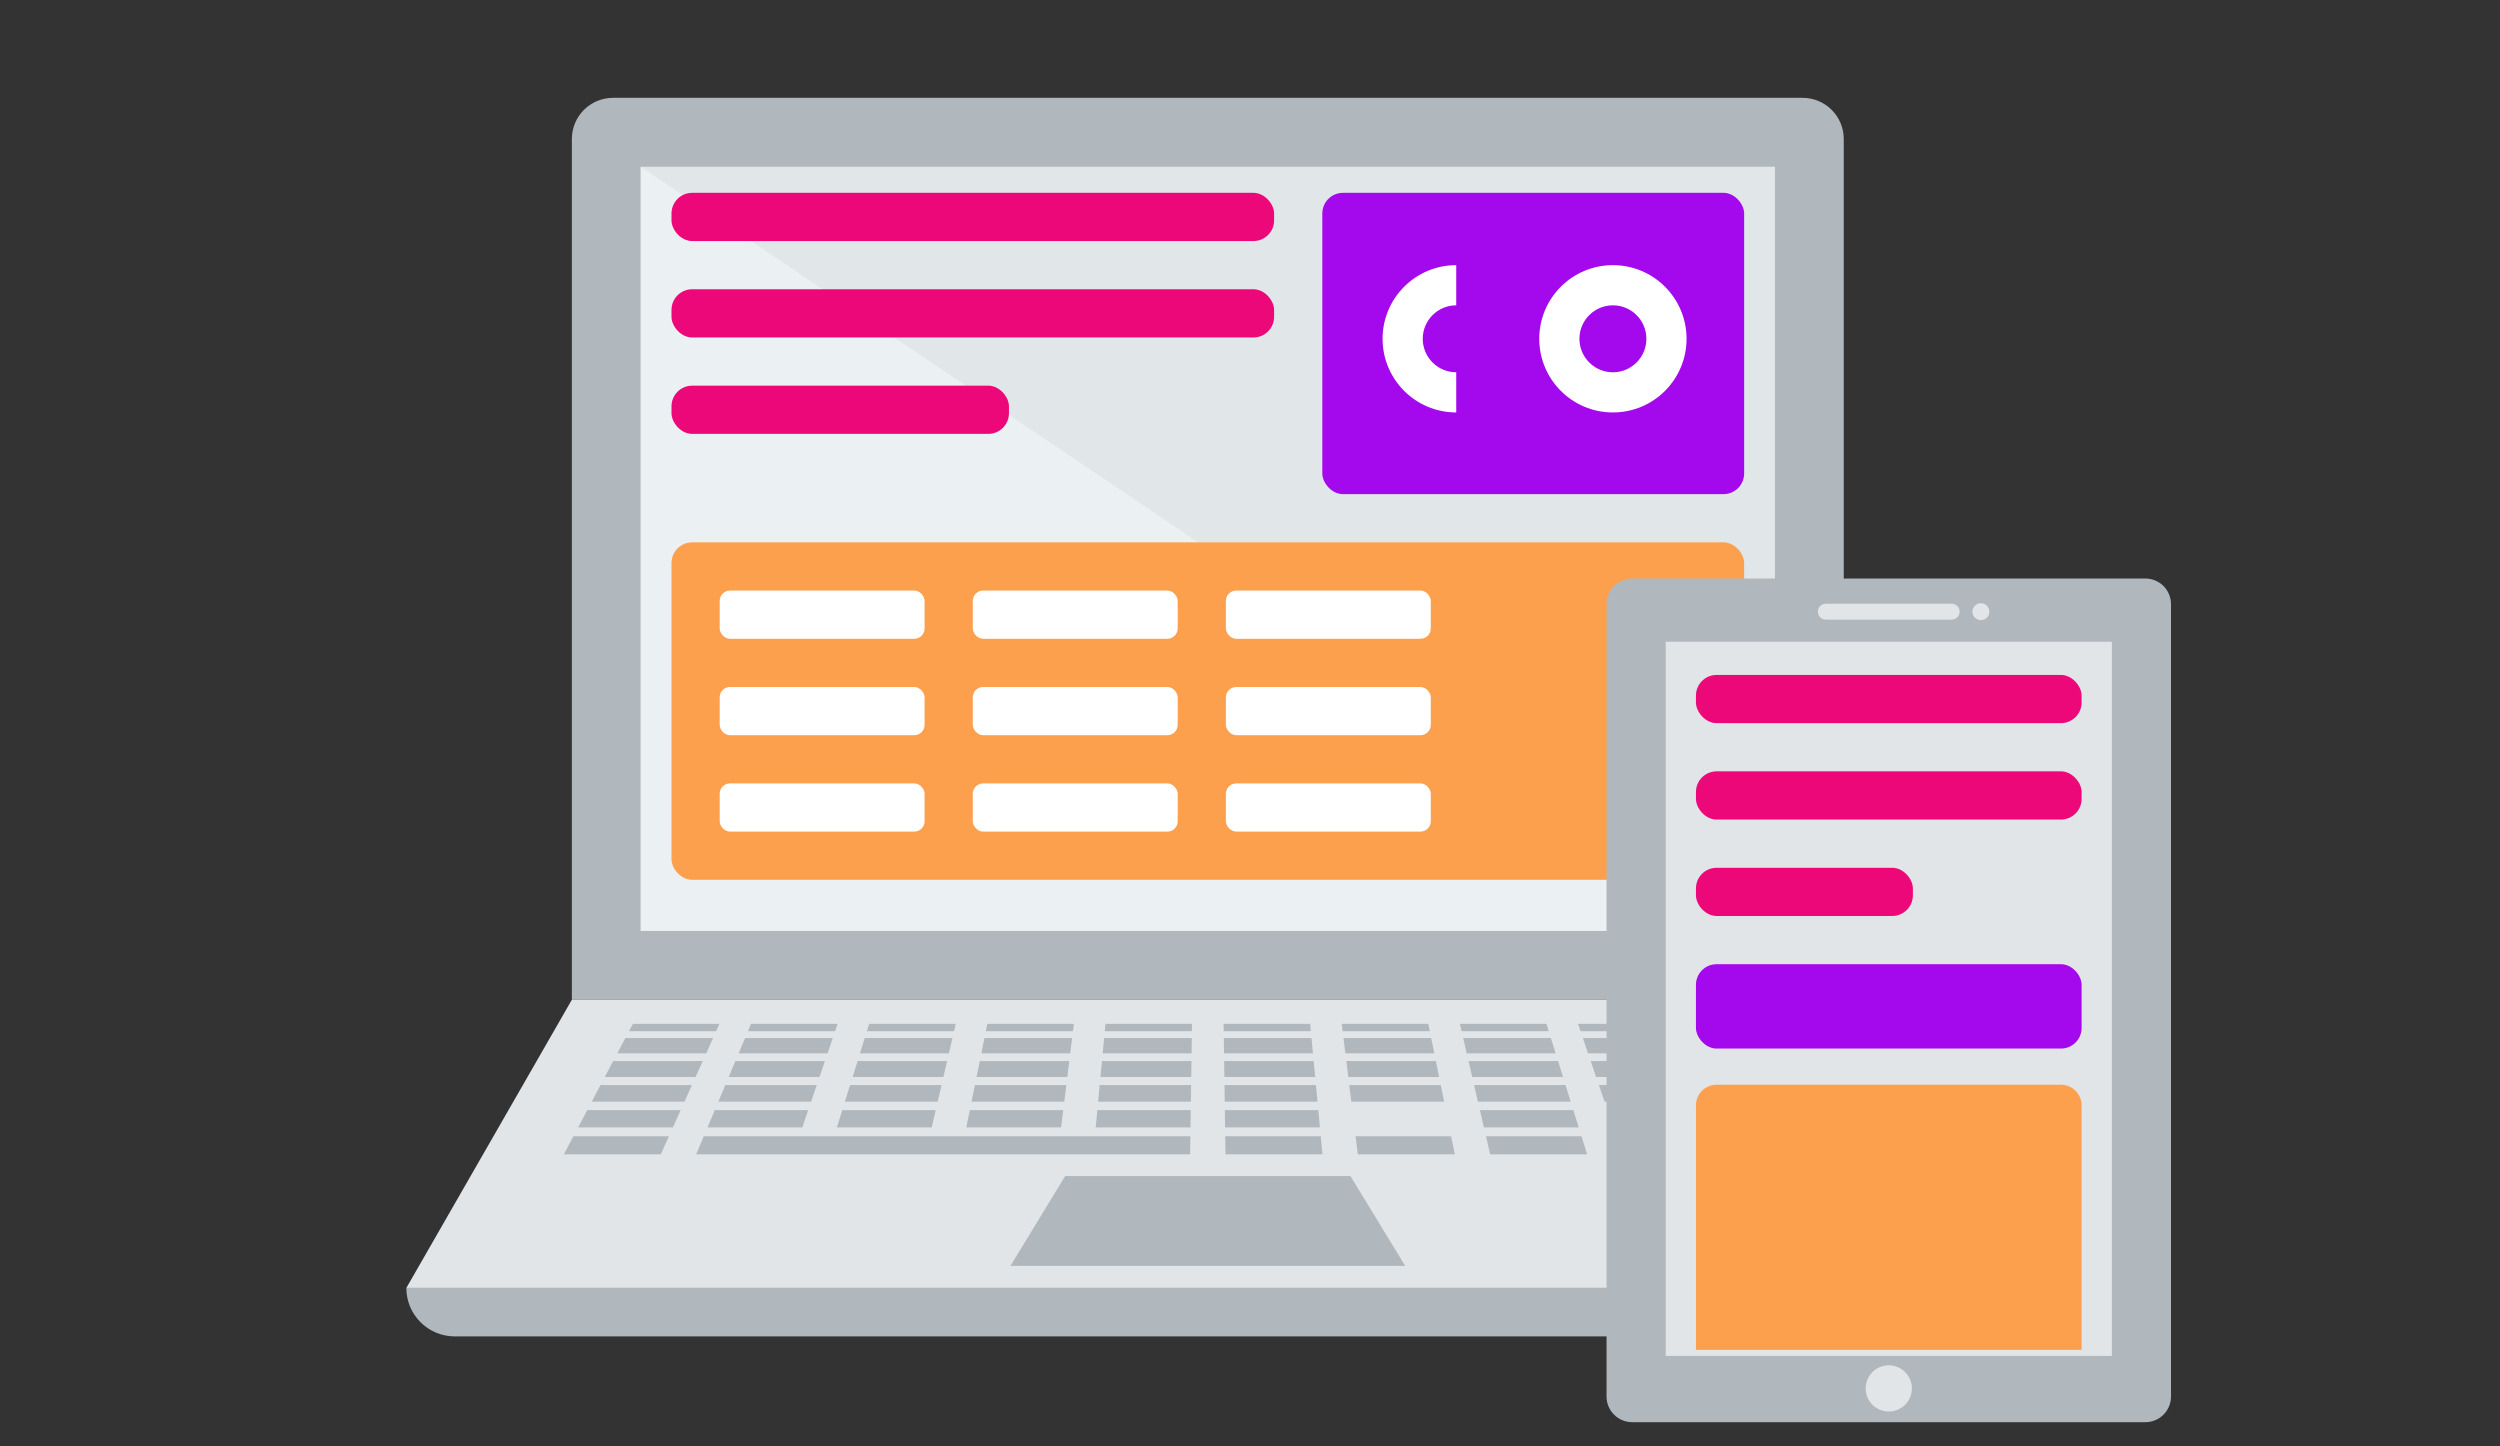 <svg width="242" height="140" viewBox="0 0 242 140" fill="none" xmlns="http://www.w3.org/2000/svg">
<rect x="0" y="0" width="242" height="140" fill="#333333" stroke="none"/>
<g clip-path="url(#clip0_2054_10538)">
<g clip-path="url(#clip1_2054_10538)">
<path d="M174.49 9.47H59.343C57.141 9.47 55.357 11.254 55.357 13.456V96.775H178.476V13.456C178.476 11.254 176.692 9.47 174.49 9.47Z" fill="#B0B7BD"/>
<path d="M171.815 16.143H62.026V90.117H171.815V16.143Z" fill="#E1E6E9"/>
<path d="M62.022 90.109V16.136L171.811 90.109H62.022Z" fill="#EBF0F3"/>
<path d="M194.5 124.675H39.333L55.357 96.775H178.476L194.5 124.675Z" fill="#E2E5E7"/>
<path d="M97.81 122.535L103.109 113.846H130.723L136.023 122.535H97.81Z" fill="#B0B7BD"/>
<path d="M39.333 124.675C39.333 127.265 41.432 129.364 44.023 129.364H189.811C192.4 129.364 194.5 127.265 194.5 124.675H39.333Z" fill="#B0B7BD"/>
<path d="M68.361 101.962H59.755L60.535 100.488H69.024L68.361 101.962Z" fill="#B0B7BD"/>
<path d="M80.108 101.962H71.501L72.121 100.488H80.61L80.108 101.962Z" fill="#B0B7BD"/>
<path d="M91.854 101.962H83.248L83.707 100.488H92.196L91.854 101.962Z" fill="#B0B7BD"/>
<path d="M103.6 101.962H94.994L95.293 100.488H103.782L103.6 101.962Z" fill="#B0B7BD"/>
<path d="M115.346 101.962H106.74L106.879 100.488H115.367L115.346 101.962Z" fill="#B0B7BD"/>
<path d="M127.093 101.962H118.487L118.465 100.488H126.954L127.093 101.962Z" fill="#B0B7BD"/>
<path d="M138.839 101.962H130.233L130.051 100.488H138.54L138.839 101.962Z" fill="#B0B7BD"/>
<path d="M150.585 101.962H141.979L141.637 100.488H150.126L150.585 101.962Z" fill="#B0B7BD"/>
<path d="M162.331 101.962H153.725L153.223 100.488H161.712L162.331 101.962Z" fill="#B0B7BD"/>
<path d="M174.078 101.962H165.471L164.809 100.488H173.298L174.078 101.962Z" fill="#B0B7BD"/>
<path d="M69.324 99.821H60.888L61.265 99.108H69.644L69.324 99.821Z" fill="#B0B7BD"/>
<path d="M80.837 99.821H72.402L72.701 99.108H81.08L80.837 99.821Z" fill="#B0B7BD"/>
<path d="M92.35 99.821H83.915L84.137 99.108H92.516L92.35 99.821Z" fill="#B0B7BD"/>
<path d="M103.864 99.821H95.428L95.573 99.108H103.952L103.864 99.821Z" fill="#B0B7BD"/>
<path d="M115.378 99.821H106.942L107.009 99.108H115.388L115.378 99.821Z" fill="#B0B7BD"/>
<path d="M126.891 99.821H118.455L118.445 99.108H126.824L126.891 99.821Z" fill="#B0B7BD"/>
<path d="M138.404 99.821H129.969L129.881 99.108H138.26L138.404 99.821Z" fill="#B0B7BD"/>
<path d="M149.918 99.821H141.482L141.317 99.108H149.696L149.918 99.821Z" fill="#B0B7BD"/>
<path d="M161.431 99.821H152.996L152.753 99.108H161.132L161.431 99.821Z" fill="#B0B7BD"/>
<path d="M172.945 99.821H164.509L164.189 99.108H172.568L172.945 99.821Z" fill="#B0B7BD"/>
<path d="M67.332 104.251H58.544L59.357 102.714H68.023L67.332 104.251Z" fill="#B0B7BD"/>
<path d="M79.328 104.251H70.539L71.185 102.714H79.851L79.328 104.251Z" fill="#B0B7BD"/>
<path d="M91.323 104.251H82.534L83.013 102.714H91.68L91.323 104.251Z" fill="#B0B7BD"/>
<path d="M103.318 104.251H94.529L94.841 102.714H103.507L103.318 104.251Z" fill="#B0B7BD"/>
<path d="M115.313 104.251H106.524L106.669 102.714H115.336L115.313 104.251Z" fill="#B0B7BD"/>
<path d="M127.308 104.251H118.52L118.498 102.714H127.163L127.308 104.251Z" fill="#B0B7BD"/>
<path d="M139.304 104.251H130.515L130.325 102.714H138.992L139.304 104.251Z" fill="#B0B7BD"/>
<path d="M151.299 104.251H142.51L142.154 102.714H150.82L151.299 104.251Z" fill="#B0B7BD"/>
<path d="M163.294 104.251H154.505L153.981 102.714H162.648L163.294 104.251Z" fill="#B0B7BD"/>
<path d="M175.289 104.251H166.501L165.81 102.714H174.476L175.289 104.251Z" fill="#B0B7BD"/>
<path d="M66.259 106.639H57.28L58.128 105.036H66.979L66.259 106.639Z" fill="#B0B7BD"/>
<path d="M78.514 106.639H69.535L70.209 105.036H79.06L78.514 106.639Z" fill="#B0B7BD"/>
<path d="M90.768 106.639H81.789L82.29 105.036H91.14L90.768 106.639Z" fill="#B0B7BD"/>
<path d="M103.023 106.639H94.045L94.37 105.036H103.221L103.023 106.639Z" fill="#B0B7BD"/>
<path d="M115.279 106.639H106.3L106.451 105.036H115.302L115.279 106.639Z" fill="#B0B7BD"/>
<path d="M127.533 106.639H118.555L118.531 105.036H127.382L127.533 106.639Z" fill="#B0B7BD"/>
<path d="M139.789 106.639H130.809L130.612 105.036H139.463L139.789 106.639Z" fill="#B0B7BD"/>
<path d="M152.043 106.639H143.064L142.692 105.036H151.543L152.043 106.639Z" fill="#B0B7BD"/>
<path d="M164.298 106.639H155.319L154.773 105.036H163.624L164.298 106.639Z" fill="#B0B7BD"/>
<path d="M176.553 106.639H167.574L166.853 105.036H175.705L176.553 106.639Z" fill="#B0B7BD"/>
<path d="M65.138 109.133H55.96L56.846 107.458H65.891L65.138 109.133Z" fill="#B0B7BD"/>
<path d="M77.663 109.133H68.486L69.19 107.458H78.234L77.663 109.133Z" fill="#B0B7BD"/>
<path d="M90.19 109.133H81.013L81.534 107.458H90.578L90.19 109.133Z" fill="#B0B7BD"/>
<path d="M102.716 109.133H93.539L93.878 107.458H102.922L102.716 109.133Z" fill="#B0B7BD"/>
<path d="M115.242 109.133H106.064L106.222 107.458H115.266L115.242 109.133Z" fill="#B0B7BD"/>
<path d="M127.768 109.133H118.591L118.566 107.458H127.611L127.768 109.133Z" fill="#B0B7BD"/>
<path d="M152.821 109.133H143.643L143.254 107.458H152.299L152.821 109.133Z" fill="#B0B7BD"/>
<path d="M177.873 109.133H168.695L167.942 107.458H176.987L177.873 109.133Z" fill="#B0B7BD"/>
<path d="M63.966 111.74H54.58L55.507 109.989H64.753L63.966 111.74Z" fill="#B0B7BD"/>
<path d="M115.204 111.74H67.39L68.126 109.989H115.229L115.204 111.74Z" fill="#B0B7BD"/>
<path d="M128.014 111.74H118.629L118.603 109.989H127.849L128.014 111.74Z" fill="#B0B7BD"/>
<path d="M140.823 111.74H131.438L131.222 109.989H140.468L140.823 111.74Z" fill="#B0B7BD"/>
<path d="M153.633 111.74H144.248L143.842 109.989H153.088L153.633 111.74Z" fill="#B0B7BD"/>
<path d="M166.443 111.74H157.058L156.461 109.989H165.707L166.443 111.74Z" fill="#B0B7BD"/>
<path d="M179.252 111.74H169.867L169.08 109.989H178.326L179.252 111.74Z" fill="#B0B7BD"/>
</g>
<rect x="65" y="18.666" width="58.333" height="4.667" rx="2" fill="#ED0879"/>
<rect x="65" y="28" width="58.333" height="4.667" rx="2" fill="#ED0879"/>
<rect x="65" y="37.333" width="32.667" height="4.667" rx="2" fill="#ED0879"/>
<rect x="128" y="18.666" width="40.833" height="29.167" rx="2" fill="#A408ED"/>
<path fill-rule="evenodd" clip-rule="evenodd" d="M156.13 39.926C160.067 39.926 163.259 36.734 163.259 32.796C163.259 28.858 160.067 25.666 156.13 25.666C152.192 25.666 149 28.858 149 32.796C149 36.734 152.192 39.926 156.13 39.926ZM156.13 36.037C157.919 36.037 159.37 34.586 159.37 32.796C159.37 31.006 157.919 29.555 156.13 29.555C154.34 29.555 152.889 31.006 152.889 32.796C152.889 34.586 154.34 36.037 156.13 36.037Z" fill="white"/>
<path fill-rule="evenodd" clip-rule="evenodd" d="M140.963 39.926V36.037C139.173 36.037 137.722 34.586 137.722 32.796C137.722 31.006 139.173 29.556 140.963 29.555V25.666C137.025 25.667 133.833 28.859 133.833 32.796C133.833 36.734 137.025 39.926 140.963 39.926ZM148.092 32.728V32.864C148.092 32.841 148.093 32.819 148.093 32.796C148.093 32.773 148.092 32.751 148.092 32.728Z" fill="white"/>
<rect x="65" y="52.5" width="103.833" height="32.667" rx="2" fill="#FDA04D"/>
<rect x="69.667" y="57.166" width="19.833" height="4.667" rx="1" fill="white"/>
<rect x="94.167" y="57.166" width="19.833" height="4.667" rx="1" fill="white"/>
<rect x="118.667" y="57.166" width="19.833" height="4.667" rx="1" fill="white"/>
<rect x="69.667" y="66.5" width="19.833" height="4.667" rx="1" fill="white"/>
<rect x="94.167" y="66.5" width="19.833" height="4.667" rx="1" fill="white"/>
<rect x="118.667" y="66.5" width="19.833" height="4.667" rx="1" fill="white"/>
<rect x="69.667" y="75.833" width="19.833" height="4.667" rx="1" fill="white"/>
<rect x="94.167" y="75.833" width="19.833" height="4.667" rx="1" fill="white"/>
<rect x="118.667" y="75.833" width="19.833" height="4.667" rx="1" fill="white"/>
<g clip-path="url(#clip2_2054_10538)">
<path d="M207.67 56H157.996C156.625 56 155.513 57.112 155.513 58.483V135.184C155.513 136.555 156.625 137.667 157.996 137.667H207.67C209.041 137.667 210.153 136.555 210.153 135.184V58.483C210.153 57.112 209.041 56 207.67 56Z" fill="#B0B7BD"/>
<path d="M204.429 62.121H161.241V131.254H204.429V62.121Z" fill="#E2E5E7"/>
<path d="M188.926 58.441H176.741C176.316 58.441 175.971 58.786 175.971 59.211C175.971 59.636 176.316 59.981 176.741 59.981H188.926C189.351 59.981 189.695 59.636 189.695 59.211C189.695 58.786 189.351 58.441 188.926 58.441Z" fill="#E2E5E7"/>
<path d="M191.751 60.03C192.204 60.03 192.57 59.663 192.57 59.211C192.57 58.759 192.204 58.392 191.751 58.392C191.299 58.392 190.933 58.759 190.933 59.211C190.933 59.663 191.299 60.03 191.751 60.03Z" fill="#E2E5E7"/>
<path d="M182.833 136.636C184.068 136.636 185.07 135.635 185.07 134.4C185.07 133.164 184.068 132.163 182.833 132.163C181.598 132.163 180.597 133.164 180.597 134.4C180.597 135.635 181.598 136.636 182.833 136.636Z" fill="#E2E5E7"/>
<path d="M182.833 135.774C182.073 135.774 181.455 135.157 181.455 134.396C181.455 133.635 182.073 133.018 182.833 133.018C183.594 133.018 184.212 133.635 184.212 134.396C184.212 135.157 183.594 135.774 182.833 135.774ZM182.833 133.403C182.286 133.403 181.84 133.849 181.84 134.396C181.84 134.943 182.286 135.39 182.833 135.39C183.38 135.39 183.827 134.943 183.827 134.396C183.827 133.849 183.38 133.403 182.833 133.403Z" fill="#E2E5E7"/>
</g>
<rect x="164.167" y="65.334" width="37.333" height="4.667" rx="2" fill="#ED0879"/>
<rect x="164.167" y="74.667" width="37.333" height="4.667" rx="2" fill="#ED0879"/>
<rect x="164.167" y="84" width="21" height="4.667" rx="2" fill="#ED0879"/>
<rect x="164.167" y="93.334" width="37.333" height="8.167" rx="2" fill="#A408ED"/>
<path d="M164.167 107C164.167 105.895 165.062 105 166.167 105H199.5C200.604 105 201.5 105.895 201.5 107V130.667H164.167V107Z" fill="#FDA04D"/>
</g>
<defs>
<clipPath id="clip0_2054_10538">
<rect width="240.333" height="140" fill="white" transform="translate(0.833)"/>
</clipPath>
<clipPath id="clip1_2054_10538">
<rect width="155.167" height="155.167" fill="white" transform="translate(39.333 -8.166)"/>
</clipPath>
<clipPath id="clip2_2054_10538">
<rect width="81.667" height="81.667" fill="white" transform="translate(142 56)"/>
</clipPath>
</defs>
</svg>
